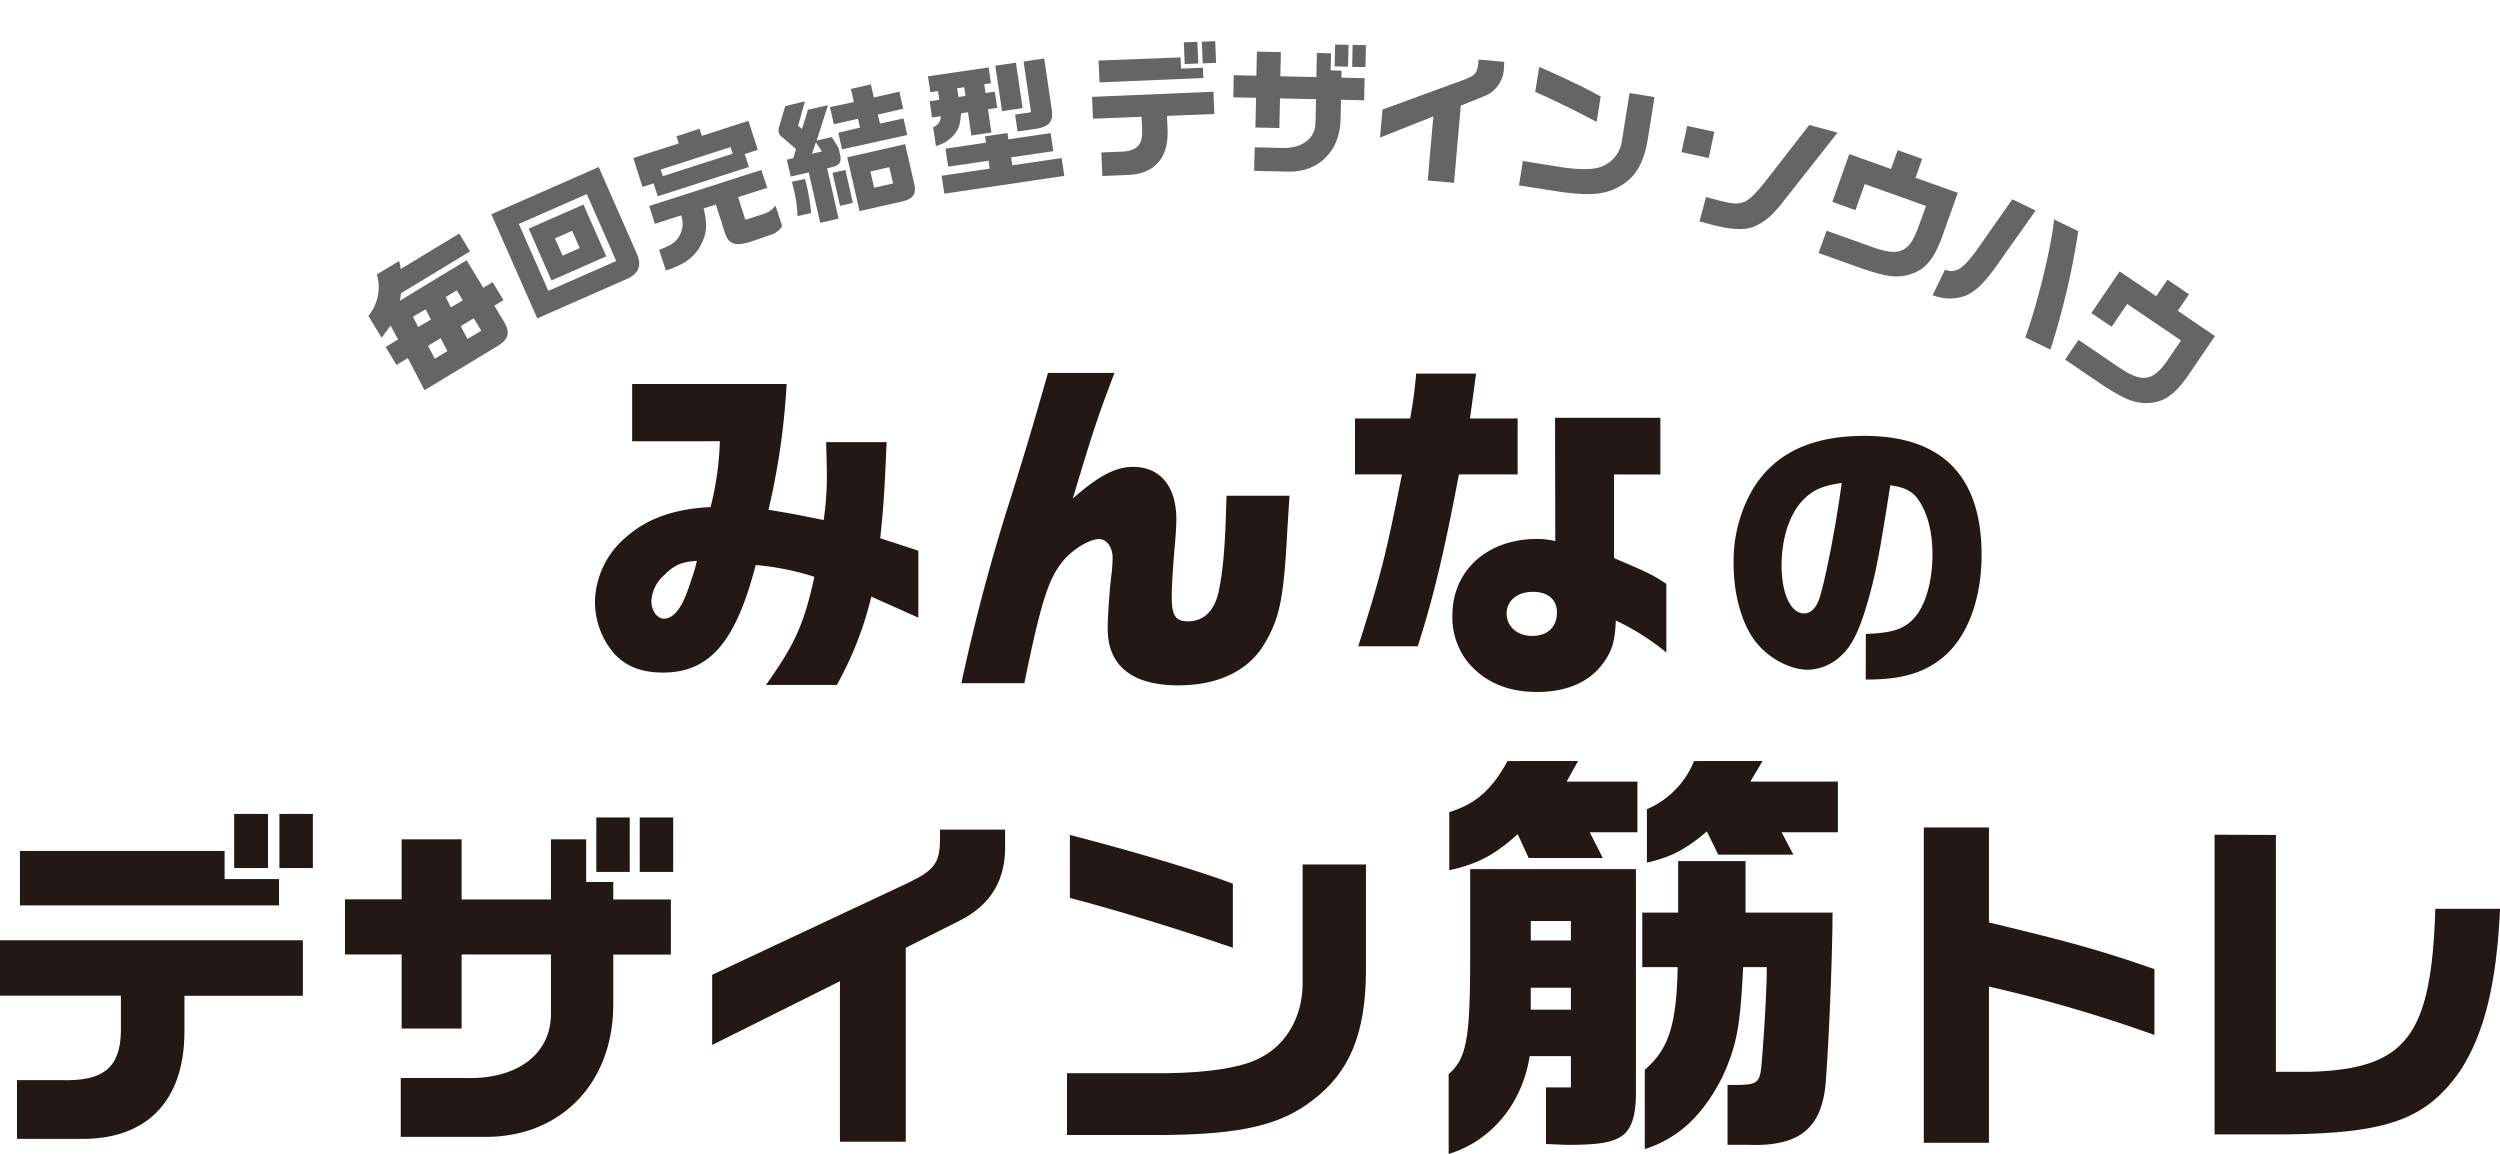 <svg viewBox="0 0 485.52 224.15" xmlns="http://www.w3.org/2000/svg"><path d="m0 182.61h58.82v10.78h-23v7.26c-.13 13.41-7.53 20.81-20.52 20.53h-12v-11.41h8.5c8.22.28 11.54-2.41 11.68-9.4v-7h-23.48zm43.62-17.35v5.46h10.57v5.12h-50.32v-10.58zm1.86-7.19h6.57v10.51h-6.57zm15.28 0v10.51h-6.5v-10.51z" fill="#231815"/><path d="m78 174.66v-11.66h11.65v11.68h17.35v-11.68h6.84v8.29h5.26v3.39h11.19v10.71h-11.19v10.17c-.21 15.13-10.51 25.43-25.16 25.23h-16.11v-11.43h12.65c10 .28 16.59-4.7 16.52-12.58v-11.41h-17.35v14.38h-11.65v-14.38h-11v-10.71zm44.3-15.9v10.58h-6.49v-10.58zm1.94 0h6.5v10.58h-6.5z" fill="#231815"/><path d="m138.31 189.31 38.15-17.9c5-2.42 6.09-3.87 6.09-8.43v-1.87h12.65v2.7c.2 6.91-2.63 11.82-8.71 14.93l-10.58 5.32v37.67h-12.79v-31.17l-24.81 12.37z" fill="#231815"/><path d="m265.28 167.89v20.8c-.06 12.1-3.24 19.7-10.5 25.09-6.08 4.7-13.76 6.5-28.41 6.64h-19.15v-12h19.36c8.22-.07 14.93-1.17 18.18-3 5-2.49 8.15-7.88 8.22-14.24v-23.29zm-57.5-5.74c12.3 3.18 25.5 7.12 31.65 9.47v12.44c-10.71-3.66-22.67-7.33-31.65-9.68z" fill="#231815"/><path d="m317.71 168.79v43.55c0 4.18-.82 6.89-2.63 8.2s-4.51 1.8-10.41 1.8c-1 0-2.22-.08-4.43-.16v-11h4.84v-6.07h-8c-1.47 9.27-7.46 16.48-15.74 19v-15.5c3.53-3.12 4.18-6.89 4.18-23.05v-16.77zm-11.24-21-2.21 4h13.74v9.84h-9.26l2.54 5h-14.4l-2.13-4.63c-4.43 4-7.79 5.82-13.29 7v-11.27c5.17-1.65 8.2-4.27 11.32-9.93zm-1.39 34.85v-3.77h-7.79v3.77zm0 13.45v-4.26h-7.79v4.26zm20.83-18.86v-10h13.09v10h16.89c0 7.87-.66 24.27-1.31 32.88-.74 9.11-5.17 12.63-15.26 12.22h-3.82v-11.63h2.3c3.44-.08 3.93-.58 4.26-3.45.49-5.82 1-13.36 1.07-19.43h-4.6c-.57 11.64-1.23 15.25-4.1 21.48-3.77 7.38-8.52 11.81-15 13.86v-15.41c4.67-4 6.15-8.7 6.39-19.93h-6.88v-10.58zm16.4-29.44-2.38 4h17v9.84h-10.93l2.29 4.35h-14.59l-2.22-4.51c-4.1 3.52-7 5-11.64 6.06v-10.38a17.11 17.11 0 0 0 9.16-9.35z" fill="#231815"/><path d="m386.27 160.7v18.45c16.1 3.87 22 5.53 32.14 9.06v12.79a280.09 280.09 0 0 0 -32.14-9.4v30.34h-12.65v-61.24z" fill="#231815"/><path d="m442 162.15v46h6.7c18.67-.56 23.5-6.92 24.26-31.66h12.58c-.69 14.72-3.11 24.33-7.74 31.45-6.63 9.47-14.1 12.16-34.07 12.37h-13.64v-58.2z" fill="#231815"/><path d="m122.77 85.7v-11.13h30a140.16 140.16 0 0 1 -3.52 24.43c5 .83 5.8 1 10.71 2a58.89 58.89 0 0 0 .62-9.26c0-1.11-.07-3.32-.14-5.87h11.75c-.41 9.53-.55 12.09-1.24 18.66l7.4 2.42v13l-9.13-4.08a67.7 67.7 0 0 1 -6.7 17.15h-13.76c5.6-7.88 7.4-11.82 9.4-21a51 51 0 0 0 -11.4-2.28c-3.87 15-9 20.88-18 20.88-4.15 0-7.12-1.18-9.41-3.6a15.41 15.41 0 0 1 -3.8-10.3 16.81 16.81 0 0 1 6-12.37c4-3.59 9.33-5.53 16.45-5.87a58 58 0 0 0 1.8-12.79zm6.15 26.06a7.22 7.22 0 0 0 -2.42 5c0 1.8 1.11 3.39 2.42 3.39 1.73 0 3.25-1.73 4.5-5.12.62-1.65 1.31-3.8 1.66-5 .06-.28.13-.62.27-1.11-3.11.21-4.42.83-6.43 2.84z" fill="#231815"/><path d="m216.43 72.43c-3.39 9-4 10.78-8.09 24.4 4.91-4.36 8.3-6.16 11.68-6.16 5.33 0 8.44 3.81 8.44 10.23 0 1-.14 3.46-.35 5.53-.34 4.22-.55 7.4-.55 9.54 0 3.6.76 4.7 3.18 4.7 3 0 5.11-2 5.94-5.8.9-4.36 1.25-8.64 1.52-18.6h12.24c-.21 3-.35 5.53-.42 6.5-.69 13.41-1.45 17.21-4.49 22.33s-8.92 8-16.66 8c-9.05 0-13.75-3.81-13.75-11.06 0-2.08.34-7.4.76-10.65a29.34 29.34 0 0 0 .2-3.11c0-2-1.17-3.59-2.62-3.59-1.94 0-5.39 2.14-7.26 4.56-2.63 3.32-4.15 8.16-7.26 23.43h-12.23a373 373 0 0 1 9.81-36.68c3.32-10.79 3.74-12.1 7-23.57z" fill="#231815"/><path d="m273.87 81.27c.62-3.52.83-5.11 1.17-8.71h11.62c-.76 5.81-.83 6.16-1.18 8.71h9.26v10.86h-11.4c-2.84 14.93-4.91 23.77-8 33.38h-11.56c4.49-14.17 5.25-17.21 8.5-33.38h-9.13v-10.86zm28.13-.13h20.46v11h-9v16.24c7 3 7.32 3.18 10.16 5v13.34a48 48 0 0 0 -9.82-6.22c-.14 3.73-.62 5.66-2.21 7.95-2.63 3.87-7.12 5.94-13.06 5.94s-10.51-2.07-13.69-6.08a14 14 0 0 1 -2.77-8.85c0-8.64 6.78-14.79 16.39-14.79a15.68 15.68 0 0 1 3.59.41zm-9.4 38c0 2.56 2.07 4.36 5 4.36s4.77-1.73 4.77-4.56c0-2.49-1.73-4-4.7-4s-5.07 1.72-5.07 4.21z" fill="#231815"/><path d="m362.36 123.11c5.3-.17 7.74-1 9.73-3.49s3.21-7 3.21-11.94c0-4.31-.94-8-2.66-10.51-1.16-1.71-2.54-2.49-5.53-2.93-2.16 13.77-2.87 17.53-4.64 23.5-1.5 5-2.93 7.86-5 9.68a9.71 9.71 0 0 1 -6.3 2.65c-3.6 0-7.75-2.26-10.29-5.53-2.6-3.42-4.2-9.06-4.2-15a27.84 27.84 0 0 1 3.7-14.49c4.21-7 11.39-10.4 21.68-10.4 15.1 0 22.78 7.8 22.78 23.12 0 8.74-2.82 16.09-7.63 20-3.59 2.93-8 4.2-14.38 4.2h-.49zm-12.36-25.83c-2.54 2.77-4 7.41-4 12.5 0 5.53 1.77 9.35 4.37 9.35 1.32 0 2.37-1.06 3-3 1.16-3.65 3.15-13.77 4.31-22.34-3.84.56-5.68 1.39-7.68 3.49z" fill="#231815"/><g fill="#666464"><path d="m74.9 67.39 2.41-1.46-1.46-2.73c-.84 1.22-1 1.43-1.74 2.38l-2.56-4.22a8.89 8.89 0 0 0 1.65-8.07l4.3-2.6a10.56 10.56 0 0 1 .32 1.56l11.36-6.89 2.1 3.46-13.39 8.12-.21 1.45 12.94-7.85 3.25 5.35 1.8-1.09 2.11 3.48-1.78 1.09 1.52 2.51c1.65 2.52 1.44 3.85-.79 5.26l-14.28 8.64-3.25-6.24-2.2 1.33zm8.78-5.32-1-2-2.48 1.45 1 2zm3.21 6.11-1.33-2.5-2.43 1.48 1.3 2.51zm3-9.85-1.18-1.94-2.15 1.3 1 2zm2.11 3.48-2.52 1.53 1.32 2.5 2.67-1.62z"/><path d="m116.27 32.44 7.44 16.91c1 2.35.27 3.95-2.37 5l-17 7.48-8.92-20.22zm3.41 18.25-5.72-13-13.2 5.8 5.73 13zm-17-6.29 10.63-4.67 4.43 10.05-10.64 4.68zm9.91 3.78-1.48-3.36-3.33 1.47 1.48 3.36z"/><path d="m123 30.69 8.82-2.84-.44-1.38 4.48-1.47.45 1.38 9.05-2.91 1.81 5.63-2.54.82.81 2.51-17.7 5.69-.81-2.51-2.16.69zm5 17.84c2.34-.92 3-1.34 3.77-2.43a4.8 4.8 0 0 0 .51-4.27l-5.1 1.64-1.09-3.47 21.77-7 1.14 3.47-5.66 1.82 1.41 4.4 3.55-1.14a4.42 4.42 0 0 0 2.3-1.65l1.3 4a4 4 0 0 1 -2.43 1.78l-3.84 1.32c-3.06.9-4.29.38-5-2.27l-1.6-5-2.37.76c.82 3.48.59 5.27-1 7.86-1.36 2-3.12 3.14-6.34 4.18zm14.3-18.68-.42-1.29-13.57 4.37.41 1.28z"/><path d="m156.31 19.69-1.31 4.77.76.58 1.15-3.73 3.89-.88-2.2 6.86 2.93-.67 1.32 2.11.26 1.13c.39 1.59 0 2.25-1.57 2.61l-.9.21 2.23 9.78-3.58.81-2.23-9.78-3.5.8-.75-3.29 1.26-.29.52-1.77-2.73-2.35a1.68 1.68 0 0 1 -.63-.86 2.55 2.55 0 0 1 .09-1.13l1.18-4zm0 15.05c.24.79.32 1.15.43 1.63a40.35 40.35 0 0 1 .79 5l-2.66.6a22.39 22.39 0 0 0 -.73-5.25c-.07-.3-.18-.79-.35-1.41zm3.31-5.33-1.16-1.77-.77 2.21zm6.21-9.59-.58-2.55 3.88-.89.58 2.55 4.94-1.13.76 3.32-4.94 1.13.43 1.75 4.56-1 .73 3.22-12.66 2.78-.73-3.22 4.22-1-.4-1.72-4.68 1.06-.76-3.32zm-1.65 13.18 1.46 6.41-2.5.57-1.46-6.41zm11.61-5 1.78 7.8c.41 1.91-.27 2.85-2.41 3.34l-8.23 1.86-2.39-10.45zm-2.35 7.63-.72-3.17-3.68.84.72 3.17z"/><path d="m181 22.82-.46-3.16 1.88-.28-.25-1.7-1.49.22-.46-3.08 11.78-1.73.46 3.08-1.31.19.25 1.7 1.8-.27.47 3.16-1.8.27.67 4.52-3.9.57-.64-4.51-1.36.2c-.16 2.18-.43 3.05-1.29 4.08a6.81 6.81 0 0 1 -3.59 2.27l-.54-3.66a2.18 2.18 0 0 0 1.5-2.12zm11.19 9.93-.19-1.54-7.86 1.16-.52-3.5 7.86-1.16-.18-1.23 4.36-.64.18 1.22 8.21-1.21.51 3.5-8.2 1.21.23 1.55 9.59-1.42.51 3.47-23.3 3.45-.52-3.48zm-4.69-14.12-.25-1.69-1.36.2.25 1.69zm5.8-5.87 4-.59 1.3 8.83-4 .59zm5.49-.81 4-.6 1.42 9.59c.46 2.58-.32 3.63-3 4.07l-3.58.53-.49-3.29 3.09-.45z"/><path d="m212.09 18.81 23.57-1 .18 4.32-9.2.38.12 2.91c.16 5.37-2.68 8.46-7.89 8.56l-4.79.2-.19-4.57 3.41-.14c3.3 0 4.58-1.16 4.52-4l-.11-2.8-9.45.39zm17.19-7.67.09 2.19 4.24-.18.08 2-20.16.85-.18-4.24zm.63-2.91 2.63-.11.18 4.21-2.64.11zm6.09-.23.18 4.21-2.61.1-.17-4.21z"/><path d="m244 14.71.1-4.69 4.66.11-.11 4.68 7 .16.1-4.68 2.75.06-.08 3.32 2.11.05v1.36l4.49.1-.09 4.3-4.49-.11-.1 4.08c-.22 6.06-4.44 10.1-10.31 9.88l-6.46-.15.11-4.57 5.07.12c4 .2 6.69-1.74 6.73-4.89l.11-4.58-7-.15-.13 5.76-4.65-.11.13-5.76-4.43-.1.1-4.3zm17.9-6-.1 4.24-2.6-.06.1-4.24zm.78 0 2.6.06-.09 4.24-2.58-.01z"/><path d="m268.5 21.27 15.87-5.8c2.1-.79 2.56-1.34 2.72-3.16l.07-.74 5 .44-.09 1.08a6 6 0 0 1 -4 5.66l-4.37 1.75-1.32 15-5.11-.45 1.1-12.45-10.37 4.11z"/><path d="m321.33 18.85-1.33 8.24c-.79 4.78-2.53 7.59-5.74 9.27-2.71 1.47-5.86 1.7-11.67.83l-7.59-1.19.76-4.73 7.66 1.22c3.26.49 6 .48 7.39-.06a6.24 6.24 0 0 0 4.19-5.14l1.47-9.22zm-22.4-5.85c4.67 2 9.65 4.43 11.93 5.74l-.78 4.93c-4-2.13-8.52-4.33-11.93-5.83z"/><path d="m332.94 25.6-1.1 5.09-5.28-1.14 1.1-5.09z"/><path d="m356.86 25.76-10.07 12.79c-2.54 3.23-3.64 4.25-5.76 5.29-1.79.87-4 .88-7.82 0l-3.16-.84 1.28-4.74 2.54.69c4.55 1.13 5.26.84 8.85-3.54l8.65-11.14z"/><path d="m359.15 29.93 8.09 2.89 1.31-3.66 4.75 1.7-1.3 3.66 8.22 2.93-3.08 8.64c-1.53 4.19-3.23 6.24-6 7.13-2.47.83-4.57.61-9.31-1l-8.64-3.08 1.55-4.33 8.64 3.08c5.36 2 7.3 1.23 9.08-3.5l1.59-4.39-11.9-4.25-1.81 5.06-4.49-1.6z"/><path d="m377.74 52.38c2 .79 3.39-.06 6.07-3.68l7-10 4.53 2.2-7.45 10.5c-2.26 3.25-4 5-5.9 5.92a8.89 8.89 0 0 1 -6.66 0zm25.87-7.48a147.2 147.2 0 0 1 -5.4 23l-4.89-2.37c2.33-6.33 5.11-17.7 5.6-22.92z"/><path d="m411.65 52.71 7.11 4.82 2.18-3.21 4.18 2.83-2.18 3.21 7.22 4.91-5.16 7.59c-2.53 3.67-4.68 5.23-7.58 5.4-2.6.18-4.58-.56-8.77-3.27l-7.59-5.15 2.59-3.84 7.59 5.16c4.7 3.25 6.77 3 9.67-1.12l2.66-3.92-10.46-7.1-3 4.45-3.95-2.67z"/></g></svg>